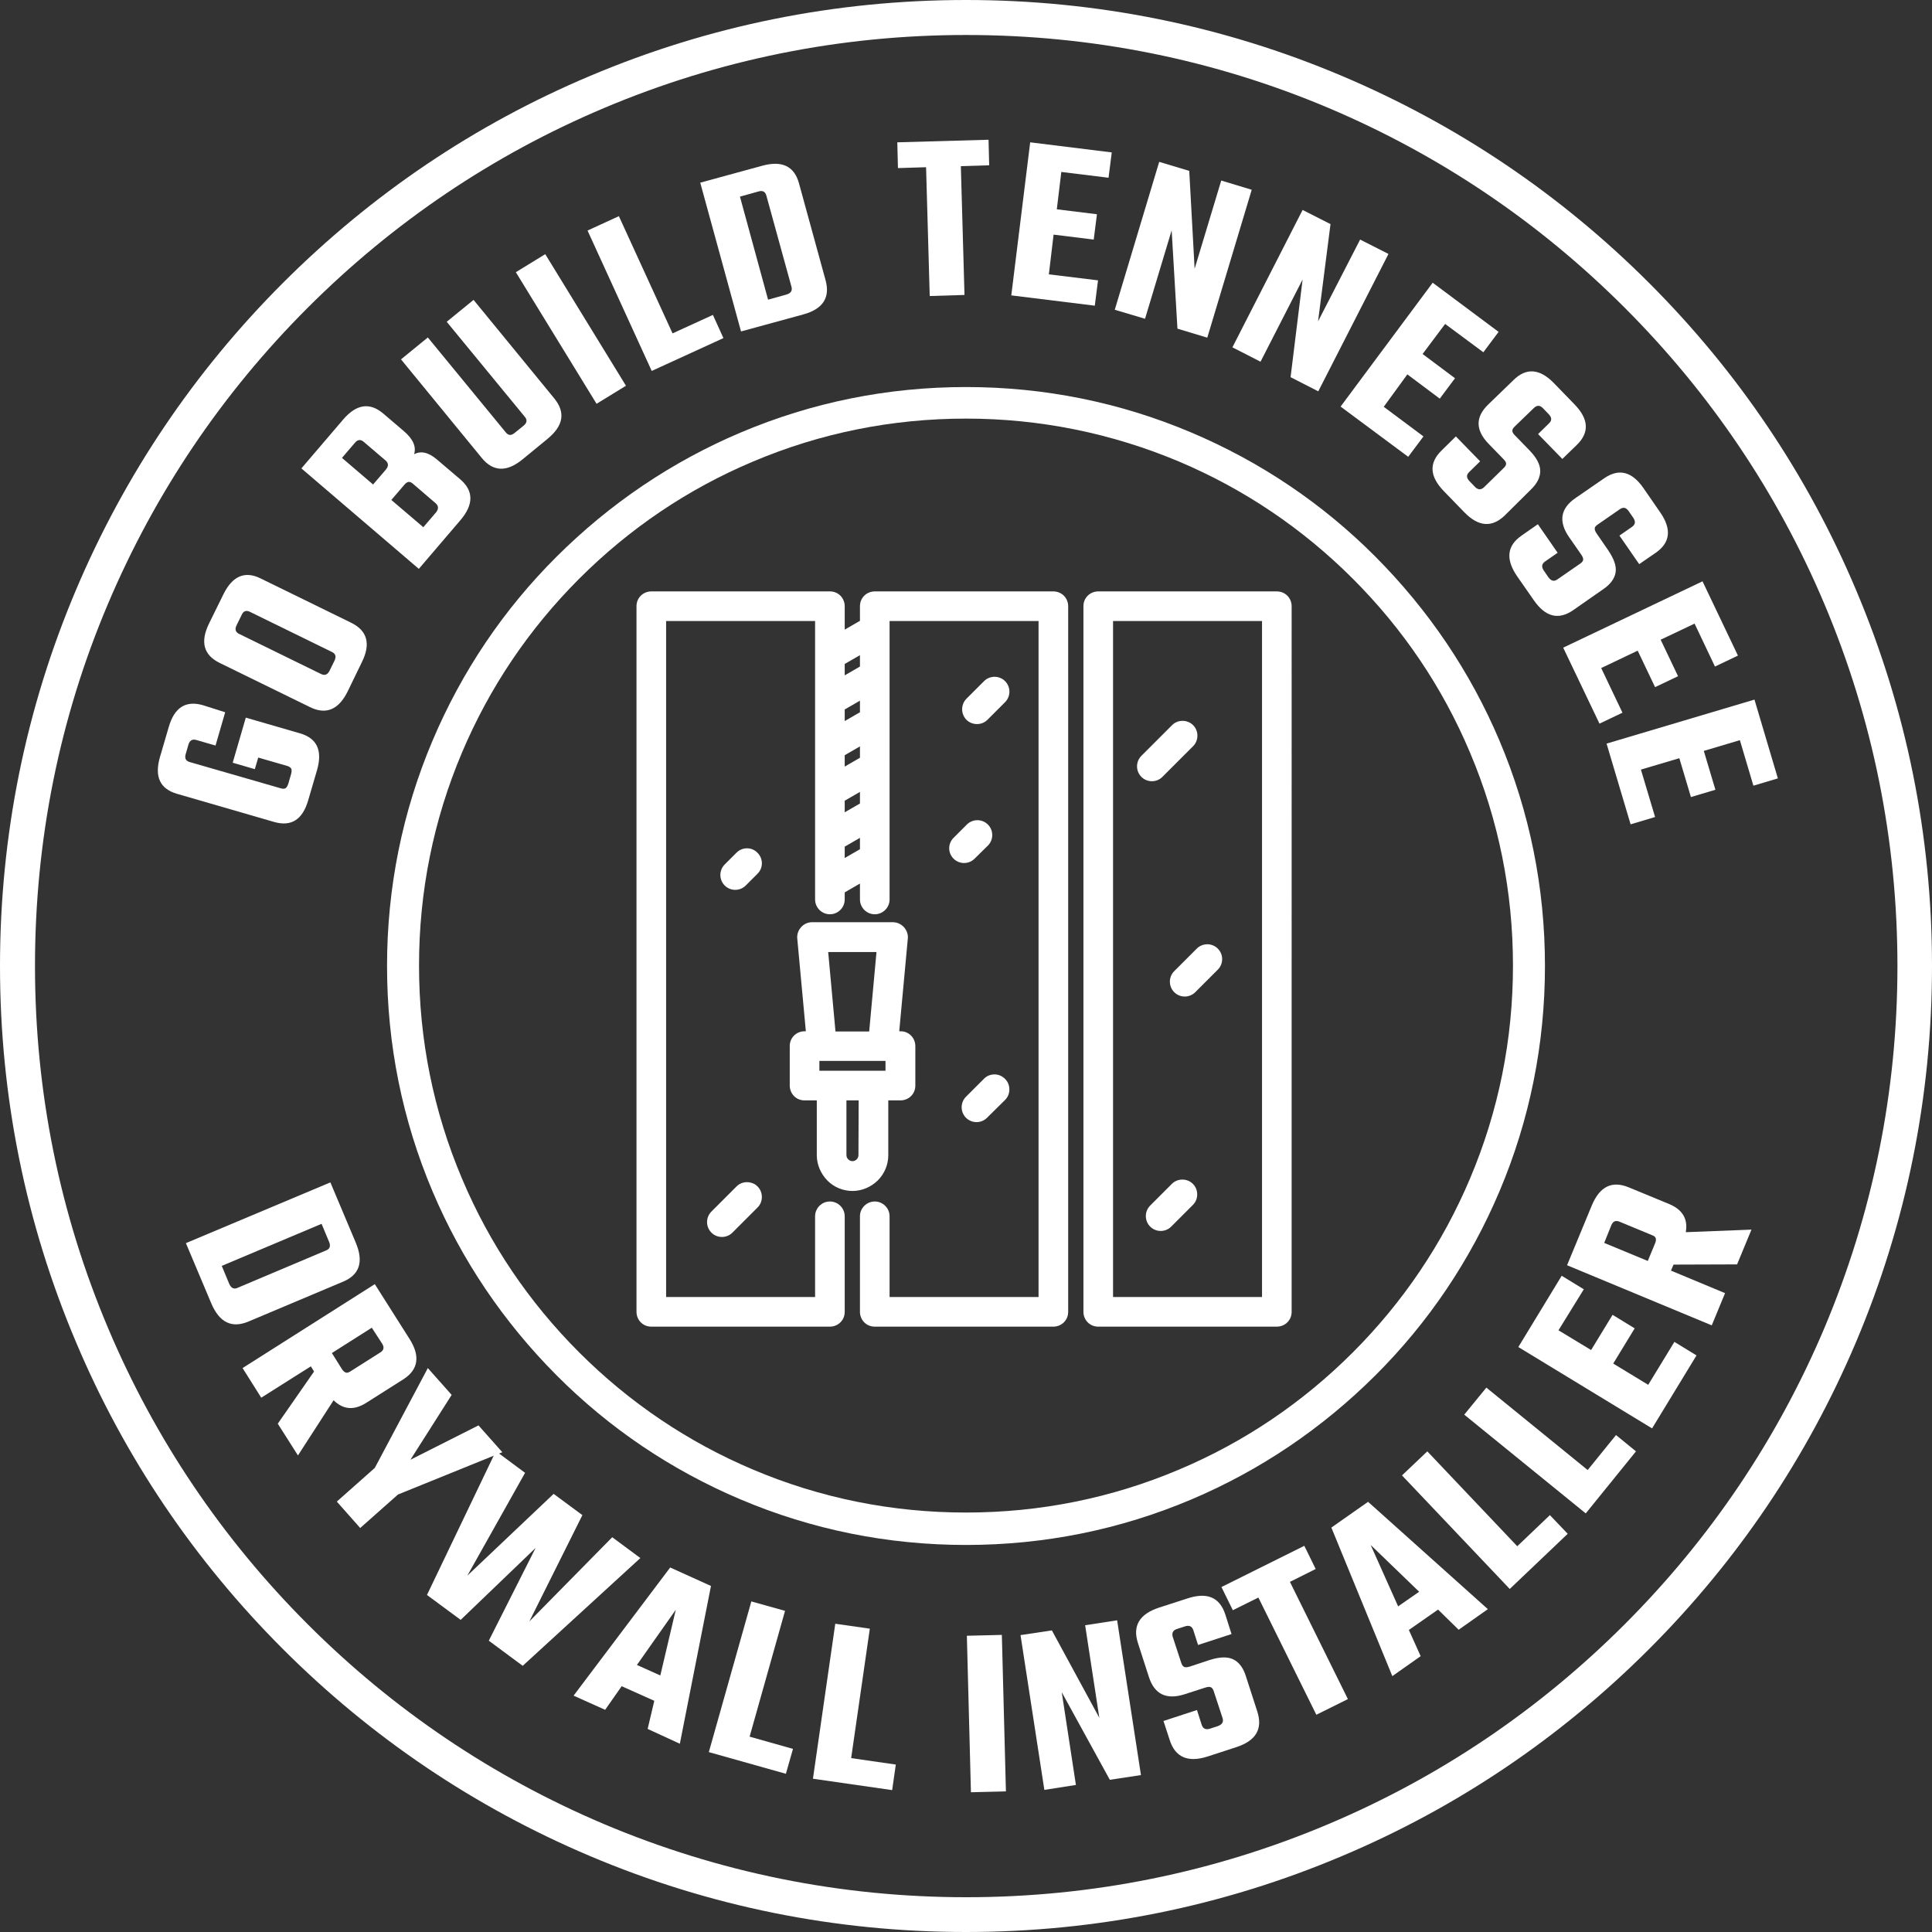 <?xml version="1.0" encoding="UTF-8"?>
<!-- Generator: Adobe Illustrator 27.1.1, SVG Export Plug-In . SVG Version: 6.00 Build 0)  -->
<svg xmlns="http://www.w3.org/2000/svg" xmlns:xlink="http://www.w3.org/1999/xlink" version="1.1" id="Layer_1" x="0px" y="0px" viewBox="0 0 900 900" style="enable-background:new 0 0 900 900;" xml:space="preserve">
<rect x="0" y="0" width="900" height="900" fill="#333333" stroke="none"/>
<style type="text/css">
	.st0{fill:#FFFFFF;}
	.st1{enable-background:new    ;}
</style>
<path class="st0" d="M450,900c-60.7,0-119.7-11.9-175.2-35.4c-53.6-22.7-101.7-55.1-143-96.4c-41.3-41.3-73.8-89.4-96.4-143  C11.9,569.7,0,510.7,0,450s11.9-119.7,35.4-175.2c22.7-53.6,55.1-101.7,96.4-143c41.3-41.3,89.4-73.8,143-96.4  C330.3,11.9,389.3,0,450,0s119.7,11.9,175.2,35.4c53.6,22.7,101.7,55.1,143,96.4c41.3,41.3,73.8,89.4,96.4,143  C888.1,330.3,900,389.3,900,450s-11.9,119.7-35.4,175.2c-22.7,53.6-55.1,101.7-96.4,143c-41.3,41.3-89.4,73.8-143,96.4  C569.7,888.1,510.7,900,450,900L450,900z M450,16.3c-58.6,0-115.4,11.5-168.8,34.1c-51.6,21.8-98,53.1-137.9,93  c-39.8,39.8-71.1,86.2-93,137.9C27.7,334.6,16.3,391.4,16.3,450s11.5,115.4,34.1,168.8c21.8,51.6,53.1,98,93,137.9  c39.8,39.8,86.2,71.1,137.9,93c53.5,22.6,110.3,34.1,168.8,34.1s115.4-11.5,168.8-34.1c51.6-21.8,98-53.1,137.9-93  c39.8-39.8,71.1-86.2,93-137.9c22.6-53.5,34.1-110.3,34.1-168.8s-11.5-115.4-34.1-168.8c-21.8-51.6-53.1-98-93-137.9  c-39.8-39.8-86.2-71.1-137.9-93C565.4,27.7,508.6,16.3,450,16.3L450,16.3z"></path>
<g>
	<path class="st0" d="M104.9,331.8l-4.5,15.5l-9-2.6c-1.8-0.5-3,0.2-3.6,2.1l-1.3,4.5c-0.6,2,0.1,3.2,1.9,3.7l42.3,12.2   c1,0.3,1.8,0.3,2.3,0c0.5-0.3,0.9-1,1.3-2.1l1.3-4.5c0.3-1.1,0.3-1.9,0.1-2.5c-0.3-0.5-0.9-1-1.9-1.3l-13.5-3.9l-1.6,5.4l-10.3-3   l6.1-21l25.2,7.3c8,2.3,10.6,8,8,17.1l-4.1,14c-2.6,9.1-7.9,12.5-15.9,10.2l-45.2-13.1c-8-2.3-10.6-8-8-17.1l4.1-14   c2.6-9.1,7.9-12.5,15.9-10.2L104.9,331.8L104.9,331.8z"></path>
	<path class="st0" d="M97.4,290.4l6.7-13.6c4.2-8.5,10-11,17.4-7.3l42.1,20.6c7.5,3.7,9.2,9.8,5,18.3L162,322   c-4.2,8.6-10.1,11.1-17.6,7.4l-42.1-20.6C94.8,305.1,93.2,299,97.4,290.4L97.4,290.4z M154.6,303.7L116.4,285   c-1.7-0.8-3-0.4-3.8,1.4l-2.4,4.9c-0.9,1.8-0.5,3.2,1.2,4l38.2,18.7c1.7,0.8,3,0.3,3.9-1.5l2.4-4.9   C156.7,305.8,156.3,304.5,154.6,303.7L154.6,303.7z"></path>
	<path class="st0" d="M140.4,218.2l19.4-22.7c6.2-7.3,12.5-8.2,18.8-2.8l9.6,8.2c4.2,3.6,5.8,7.2,4.7,10.7c3.2-1.7,6.7-0.9,10.7,2.5   l10.7,9.1c6.4,5.4,6.4,11.8,0.2,19.1l-19.4,22.7L140.4,218.2L140.4,218.2z M179.6,214.5l-10.2-8.7c-1.4-1.2-2.8-1.1-4.1,0.5l-6,7   l14.5,12.4l6-7C181.1,217.1,181,215.7,179.6,214.5L179.6,214.5z M202.9,234.4l-10.6-9.1c-0.7-0.6-1.4-0.9-2-0.8   c-0.6,0.1-1.3,0.5-2,1.4l-6,7l14.9,12.7l6-7C204.4,237,204.3,235.6,202.9,234.4L202.9,234.4z"></path>
	<path class="st0" d="M208.1,149.9l12.5-10.2l37.6,45.9c5.3,6.5,4.3,12.7-3.1,18.8l-11.7,9.6c-7.3,6-13.7,5.8-19-0.7l-37.6-45.9   l12.5-10.2l36.3,44.2c1.2,1.5,2.5,1.6,4.1,0.3l4.2-3.4c1.6-1.3,1.8-2.7,0.6-4.1L208.1,149.9L208.1,149.9z"></path>
	<path class="st0" d="M240.3,126.8l13.7-8.4l37.6,61.3l-13.7,8.4L240.3,126.8L240.3,126.8z"></path>
	<path class="st0" d="M313.3,155.3l18.8-8.6l4.9,10.8l-33.4,15.3l-29.9-65.4l14.6-6.7L313.3,155.3L313.3,155.3z"></path>
	<path class="st0" d="M326.2,85.1l28.9-7.9c9.2-2.5,14.9,0.2,17.1,8.2l12.4,45.2c2.2,8.1-1.3,13.4-10.5,15.9l-28.9,7.9L326.2,85.1   L326.2,85.1z M368.7,133.6L357,91.1c-0.5-1.8-1.7-2.5-3.7-1.9l-8.6,2.4l13.1,48l8.6-2.4C368.4,136.6,369.2,135.4,368.7,133.6   L368.7,133.6z"></path>
	<path class="st0" d="M460.5,65.1l0.3,11.9l-13.2,0.4l1.7,60l-16.2,0.5l-1.7-60l-13.1,0.4L418,66.3L460.5,65.1L460.5,65.1z"></path>
	<path class="st0" d="M488.6,127.8l22.9,2.8l-1.5,11.8l-38.9-4.8l8.8-71.3l38,4.7l-1.5,11.8l-22-2.7l-2.1,17.4l18.7,2.3l-1.5,11.8   l-18.7-2.3L488.6,127.8L488.6,127.8z"></path>
	<path class="st0" d="M568.9,84.1l14.2,4.3l-20.7,68.9l-13.9-4.2l-2.7-45.8l-12.4,41.2l-14.1-4.2l20.7-68.9l14,4.2l2.5,45.6   L568.9,84.1L568.9,84.1z"></path>
	<path class="st0" d="M633.6,111.6l13.2,6.7l-32.7,64l-12.9-6.6l5.6-45.5l-19.6,38.3l-13.1-6.7l32.7-64l13,6.6l-5.8,45.3   L633.6,111.6L633.6,111.6z"></path>
	<path class="st0" d="M644.6,189.5l18.5,13.8l-7.1,9.5l-31.5-23.4l42.9-57.7l30.7,22.9l-7.1,9.5l-17.8-13.2l-10.5,14l15.1,11.3   l-7.1,9.5l-15.1-11.3L644.6,189.5L644.6,189.5z"></path>
	<path class="st0" d="M691.3,227l9.3-9.1c0.7-0.7,1-1.3,1-1.9c0-0.6-0.4-1.3-1.2-2.1l-6.9-7.1c-6.2-6.4-6.3-12.5-0.2-18.4l11.8-11.4   c5.9-5.8,12.2-5.3,18.8,1.5l9.6,9.9c6.6,6.8,7,13.1,1,18.9l-6.7,6.5l-11.3-11.6l5.1-5c1.4-1.3,1.3-2.7-0.1-4.2l-2.7-2.8   c-1.4-1.5-2.8-1.5-4.2-0.2l-9.1,8.8c-0.7,0.7-1,1.3-1,1.9c0,0.6,0.4,1.3,1.2,2.1l6.8,7c3.4,3.5,5,6.7,5,9.6c0,3-1.5,5.9-4.4,8.7   L701,240.1c-6,5.8-12.3,5.3-18.9-1.5l-9.5-9.8c-6.7-6.9-7-13.2-1-19l6.6-6.5l11.3,11.6l-5.1,5c-1.4,1.3-1.3,2.7,0.1,4.2l2.7,2.8   C688.5,228.2,689.9,228.3,691.3,227L691.3,227z"></path>
	<path class="st0" d="M725.5,269.9l10.7-7.4c0.8-0.6,1.2-1.1,1.3-1.7c0.1-0.6-0.2-1.4-0.8-2.3l-5.7-8.2c-5.1-7.3-4.1-13.4,2.8-18.2   l13.5-9.3c6.8-4.7,12.9-3.2,18.3,4.6l7.8,11.3c5.4,7.8,4.7,14.1-2.1,18.8l-7.7,5.3l-9.2-13.3l5.9-4.1c1.5-1.1,1.7-2.4,0.6-4.1   l-2.2-3.2c-1.2-1.7-2.5-2-4.1-0.9l-10.4,7.2c-0.8,0.6-1.3,1.1-1.3,1.7c-0.1,0.6,0.2,1.4,0.8,2.3l5.5,8c2.7,4,3.9,7.4,3.4,10.3   c-0.5,2.9-2.4,5.5-5.8,7.8l-13.9,9.7c-6.9,4.8-13,3.2-18.4-4.6l-7.8-11.2c-5.4-7.9-4.7-14.2,2.1-18.9l7.6-5.3l9.2,13.3l-5.9,4.1   c-1.5,1.1-1.7,2.4-0.6,4.1l2.2,3.2C722.6,270.7,724,271,725.5,269.9L725.5,269.9z"></path>
	<path class="st0" d="M745.9,311.2l9.9,20.8l-10.7,5.1l-16.9-35.4l64.9-30.9l16.5,34.6l-10.7,5.1l-9.5-20l-15.8,7.5l8.1,17   l-10.7,5.1l-8.1-17L745.9,311.2L745.9,311.2z"></path>
	<path class="st0" d="M764.4,358.5l6.6,22.1l-11.4,3.4l-11.2-37.6l68.9-20.5l10.9,36.7l-11.4,3.4l-6.3-21.2l-16.8,5l5.4,18.1   l-11.4,3.4l-5.4-18.1L764.4,358.5L764.4,358.5z"></path>
</g>
<path class="st0" d="M450,719.7c-36.4,0-71.7-7.1-105-21.2c-32.1-13.6-61-33-85.7-57.8s-44.2-53.6-57.8-85.7  c-14.1-33.3-21.2-68.6-21.2-105s7.1-71.7,21.2-105c13.6-32.1,33-61,57.8-85.7s53.6-44.2,85.7-57.8c33.3-14.1,68.6-21.2,105-21.2  s71.7,7.1,105,21.2c32.1,13.6,61,33,85.7,57.8s44.2,53.6,57.8,85.7c14.1,33.3,21.2,68.6,21.2,105s-7.1,71.7-21.2,105  c-13.6,32.1-33,61-57.8,85.7s-53.6,44.2-85.7,57.8C521.7,712.6,486.4,719.7,450,719.7L450,719.7z M450,195c-34.4,0-67.8,6.7-99.2,20  c-30.4,12.8-57.6,31.2-81,54.6s-41.8,50.7-54.6,81c-13.3,31.4-20,64.8-20,99.2s6.7,67.8,20,99.2c12.8,30.4,31.2,57.6,54.6,81  c23.4,23.4,50.7,41.8,81,54.6c31.4,13.3,64.8,20,99.2,20s67.8-6.7,99.2-20c30.4-12.8,57.6-31.2,81-54.6s41.8-50.7,54.6-81  c13.3-31.4,20-64.8,20-99.2s-6.7-67.8-20-99.2c-12.8-30.4-31.2-57.6-54.6-81c-23.4-23.4-50.7-41.8-81-54.6  C517.8,201.8,484.4,195,450,195L450,195z"></path>
<g>
	<g class="st1">
		<path class="st0" d="M153.9,550.8l11.8,28c3.8,9,1.8,15.1-6,18.3l-43.9,18.5c-7.8,3.3-13.6,0.5-17.4-8.5l-11.8-28L153.9,550.8z     M110.7,599.9l41.2-17.4c1.8-0.7,2.2-2.1,1.4-4l-3.5-8.4l-46.5,19.6l3.5,8.4C107.7,600.1,109,600.7,110.7,599.9z"></path>
	</g>
	<g class="st1">
		<path class="st0" d="M144.8,636.5l-23.1,14.6l-8.7-13.8l61.6-39.1l16.1,25.4c5.2,8.1,4.2,14.5-2.9,19l-17.2,10.9    c-5.7,3.6-10.7,3.2-15.2-1.2l-16.6,25.7l-9.4-14.8l16.9-24.3L144.8,636.5z M173.2,618.5l-18.6,11.8l4.7,7.5    c0.6,0.9,1.2,1.4,1.8,1.6c0.6,0.2,1.3,0,2.2-0.6l13.9-8.8c1.6-1,1.9-2.4,0.8-4.1L173.2,618.5z"></path>
	</g>
	<g class="st1">
		<path class="st0" d="M167.8,711.8l-10.9-12.3l17.7-15.7l24.7-46.5l11.1,12.5L191.2,680l31.7-16l11.1,12.5l-48.6,19.7L167.8,711.8z    "></path>
	</g>
	<g class="st1">
		<path class="st0" d="M285.2,716.1l13.1,9.7L243.5,776l-15.8-11.7l21.8-43.2l-34.9,33.5L198.9,743l32.1-67l13.6,10.1L217.7,734    l40.2-38.1l13.4,9.9l-24.7,49.5L285.2,716.1z"></path>
	</g>
	<g class="st1">
		<path class="st0" d="M301.7,805.4l3.1-13.1l-15.2-6.8l-7.7,11l-14.7-6.6l45-59.7l19,8.6l-14.5,73.5L301.7,805.4z M296.7,775.6    l10.9,4.9l7.2-30.6L296.7,775.6z"></path>
	</g>
	<g class="st1">
		<path class="st0" d="M349.2,809l20.2,5.7l-3.3,11.6l-35.9-10.1L350,746l15.7,4.4L349.2,809z"></path>
	</g>
	<g class="st1">
		<path class="st0" d="M396.5,819l20.8,3l-1.7,11.9l-36.9-5.3l10.4-72.2l16.1,2.3L396.5,819z"></path>
	</g>
	<g class="st1">
		<path class="st0" d="M450.4,762l16.3-0.4l1.9,72.9l-16.3,0.4L450.4,762z"></path>
	</g>
	<g class="st1">
		<path class="st0" d="M505.5,757.1l14.9-2.3l11.1,72.1l-14.5,2.2l-22.4-40.8l6.6,43.2l-14.7,2.3l-11.1-72.1l14.6-2.2l22.1,40.7    L505.5,757.1z"></path>
	</g>
	<g class="st1">
		<path class="st0" d="M569.5,800.3l-4.1-12.5c-0.3-0.9-0.7-1.5-1.3-1.8c-0.6-0.3-1.4-0.2-2.5,0.1l-9.6,3.1    c-8.6,2.8-14.2,0.1-16.8-8l-5.1-15.8c-2.6-8,0.7-13.5,9.8-16.5l13.3-4.3c9.2-3,15-0.5,17.6,7.5l2.9,9.1l-15.6,5.1l-2.2-6.9    c-0.6-1.8-1.9-2.4-3.8-1.8l-3.7,1.2c-2,0.6-2.6,1.9-2.1,3.7l4,12.2c0.3,0.9,0.7,1.5,1.3,1.8c0.6,0.3,1.4,0.2,2.5-0.1l9.4-3.1    c4.7-1.5,8.3-1.6,11-0.3c2.7,1.3,4.7,4,5.9,7.9l5.3,16.4c2.6,8.1-0.6,13.6-9.8,16.6l-13.2,4.3c-9.2,3-15.2,0.5-17.8-7.6l-2.9-8.9    l15.6-5.1l2.2,6.9c0.6,1.8,1.9,2.4,3.8,1.8l3.7-1.2C569.4,803.3,570.1,802.1,569.5,800.3z"></path>
	</g>
	<g class="st1">
		<path class="st0" d="M607.6,720.1l5.3,10.8l-12,6l27,54.6l-14.7,7.3l-27-54.6l-11.9,5.9l-5.3-10.8L607.6,720.1z"></path>
	</g>
	<g class="st1">
		<path class="st0" d="M679.5,759.2l-9.6-9.4l-13.6,9.5l5.5,12.2l-13.2,9.3l-28.4-69.2l17.1-12l55.8,50L679.5,759.2z M651.3,748.3    l9.8-6.8l-22.6-21.8L651.3,748.3z"></path>
	</g>
	<g class="st1">
		<path class="st0" d="M706.8,720.3l15.2-14.5l8.3,8.7l-27,25.7l-50.2-52.9l11.8-11.2L706.8,720.3z"></path>
	</g>
	<g class="st1">
		<path class="st0" d="M739.6,684.8l13.2-16.3l9.3,7.6L738.7,705l-56.6-46l10.3-12.6L739.6,684.8z"></path>
	</g>
	<g class="st1">
		<path class="st0" d="M767.8,645.1l12.2-20l10.3,6.3l-20.7,34l-62.3-37.9l20.2-33.2l10.3,6.3L726,619.7l15.2,9.2l10-16.4l10.3,6.3    l-10,16.4L767.8,645.1z"></path>
	</g>
	<g class="st1">
		<path class="st0" d="M778.4,591.9l25.2,10.5l-6.2,15L730,589.4l11.5-27.8c3.7-8.9,9.4-11.7,17.2-8.5l18.9,7.8    c6.2,2.6,8.8,7,7.7,13.1l30.6-1.2l-6.7,16.2l-29.6,0.1L778.4,591.9z M747.3,579l20.3,8.4l3.4-8.2c0.4-1,0.5-1.8,0.3-2.4    c-0.2-0.6-0.8-1.1-1.7-1.4l-15.2-6.3c-1.8-0.7-3-0.2-3.8,1.7L747.3,579z"></path>
	</g>
</g>
<path class="st0" d="M397.1,554.8c4.4,0,8.6-1.8,11.8-4.9c3.1-3.1,4.9-7.3,4.9-11.8v-25.5h5.7c1.8,0,3.6-0.7,4.9-2  c1.3-1.3,2-3,2-4.9v-18.4c0-1.8-0.7-3.6-2-4.9c-1.3-1.3-3-2-4.9-2h-0.6l4-43.2c0.2-1.9-0.5-3.8-1.8-5.3c-1.3-1.4-3.2-2.3-5.1-2.3  h-37.7c-1.9,0-3.8,0.8-5.1,2.3c-1.3,1.4-2,3.4-1.8,5.3l4,43.2h-0.6c-1.8,0-3.6,0.7-4.9,2s-2,3-2,4.9v18.4c0,1.8,0.7,3.6,2,4.9  c1.3,1.3,3,2,4.9,2h5.7v25.5c0,4.4,1.8,8.6,4.9,11.8C388.4,553,392.7,554.8,397.1,554.8L397.1,554.8L397.1,554.8z M399.9,538.1  L399.9,538.1c0,1.6-1.3,2.8-2.8,2.8s-2.8-1.3-2.8-2.8v-25.5h5.7L399.9,538.1L399.9,538.1z M408.3,443.5l-3.4,37h-15.7l-3.4-37H408.3  z M381.7,494.2h30.8v4.6h-30.8V494.2z M557.5,441.9c2.7-2.7,7.1-2.7,9.8,0c2.7,2.7,2.7,7.1,0,9.8l-10.5,10.5c-2.7,2.7-7.1,2.7-9.8,0  c-2.7-2.7-2.7-7.1,0-9.8L557.5,441.9z M555.7,551.5c1.3,1.3,2,3,2,4.9s-0.7,3.6-2,4.9l-10.1,10.1c-2.7,2.7-7.1,2.7-9.8,0  c-2.7-2.7-2.7-7.1,0-9.8l10.1-10.1c1.3-1.3,3-2,4.9-2S554.4,550.2,555.7,551.5L555.7,551.5L555.7,551.5z M352.9,552.7  c1.3,1.3,2,3,2,4.9s-0.7,3.6-2,4.9l-11.7,11.7v0c-2.7,2.7-7.1,2.7-9.8,0s-2.7-7.1,0-9.8l11.7-11.7v0c1.3-1.3,3-2,4.9-2h0  c0.9,0,1.8,0.2,2.6,0.5C351.5,551.5,352.2,552,352.9,552.7L352.9,552.7L352.9,552.7z M531.7,361.9c-2.7-2.7-2.7-7.1,0-9.8l14.3-14.3  c1.3-1.3,3-2,4.9-2c1.8,0,3.6,0.7,4.9,2c1.3,1.3,2,3.1,2,4.9c0,1.8-0.7,3.6-2,4.9l-14.3,14.3C538.8,364.6,534.4,364.6,531.7,361.9  L531.7,361.9L531.7,361.9z M352.9,407l-5.5,5.5v0c-2.7,2.7-7.1,2.7-9.8,0c-2.7-2.7-2.7-7.1,0-9.8l5.5-5.5h0c2.7-2.7,7.1-2.7,9.7,0  C355.6,399.9,355.6,404.3,352.9,407L352.9,407L352.9,407z M594.8,275.5h-83.2c-1.8,0-3.6,0.7-4.9,2c-1.3,1.3-2,3-2,4.9v328.7  c0,1.8,0.7,3.6,2,4.9c1.3,1.3,3,2,4.9,2h83.2c1.8,0,3.6-0.7,4.9-2s2-3,2-4.9V282.4c0-1.8-0.7-3.6-2-4.9S596.6,275.5,594.8,275.5  L594.8,275.5L594.8,275.5z M587.9,604.2h-69.4V289.3h69.4V604.2z M490.7,275.5h-83.2c-1.8,0-3.6,0.7-4.9,2c-1.3,1.3-2,3-2,4.9v6.8  l-7.1,4.1v-10.9c0-1.8-0.7-3.6-2-4.9s-3-2-4.9-2h-83.2c-1.8,0-3.6,0.7-4.9,2c-1.3,1.3-2,3-2,4.9v328.7c0,1.8,0.7,3.6,2,4.9  c1.3,1.3,3,2,4.9,2h83.2c1.8,0,3.6-0.7,4.9-2s2-3,2-4.9v-44.5c0-3.8-3.1-6.9-6.9-6.9s-6.9,3.1-6.9,6.9v37.6h-69.4V289.3h69.4V419  c0,3.8,3.1,6.9,6.9,6.9s6.9-3.1,6.9-6.9v-3.3l7.1-4.1v7.4c0,3.8,3.1,6.9,6.9,6.9s6.9-3.1,6.9-6.9V289.3h69.4l0,314.9h-69.4v-37.6  c0-3.8-3.1-6.9-6.9-6.9s-6.9,3.1-6.9,6.9v44.5c0,1.8,0.7,3.6,2,4.9c1.3,1.3,3,2,4.9,2h83.2c1.8,0,3.6-0.7,4.9-2c1.3-1.3,2-3,2-4.9  V282.4c0-1.8-0.7-3.6-2-4.9C494.3,276.2,492.5,275.5,490.7,275.5L490.7,275.5L490.7,275.5z M400.6,395.6l-7.1,4.1v-5.3l7.1-4.1  V395.6z M400.6,374.3l-7.1,4.1v-5.4l7.1-4.1V374.3z M400.6,353l-7.1,4.1v-5.3l7.1-4.1V353z M400.6,331.8l-7.1,4.1v-5.4l7.1-4.1  V331.8z M400.6,310.5l-7.1,4.1v-5.3l7.1-4.1V310.5L400.6,310.5z M468.2,502.6c1.3,1.3,2,3,2,4.9s-0.7,3.6-2,4.9l-8.4,8.3  c-2.7,2.7-7.1,2.7-9.8,0s-2.7-7.1,0-9.8l8.4-8.4c1.3-1.3,3-2,4.9-2S466.9,501.3,468.2,502.6L468.2,502.6L468.2,502.6z M444.2,390.3  l6.2-6.2c2.7-2.7,7.1-2.7,9.8,0c2.7,2.7,2.7,7.1,0,9.8L454,400c-2.7,2.7-7.1,2.7-9.8,0C441.5,397.3,441.5,393,444.2,390.3  L444.2,390.3L444.2,390.3z M468.2,327.1l-8.2,8.2v0c-1.3,1.3-3,2-4.9,2c-1.8,0-3.6-0.7-4.9-2s-2-3.1-2-4.9c0-1.8,0.7-3.6,2-4.9  l8.2-8.2c2.7-2.7,7.1-2.7,9.8,0C470.9,320,470.9,324.4,468.2,327.1L468.2,327.1L468.2,327.1z"></path>
</svg>
